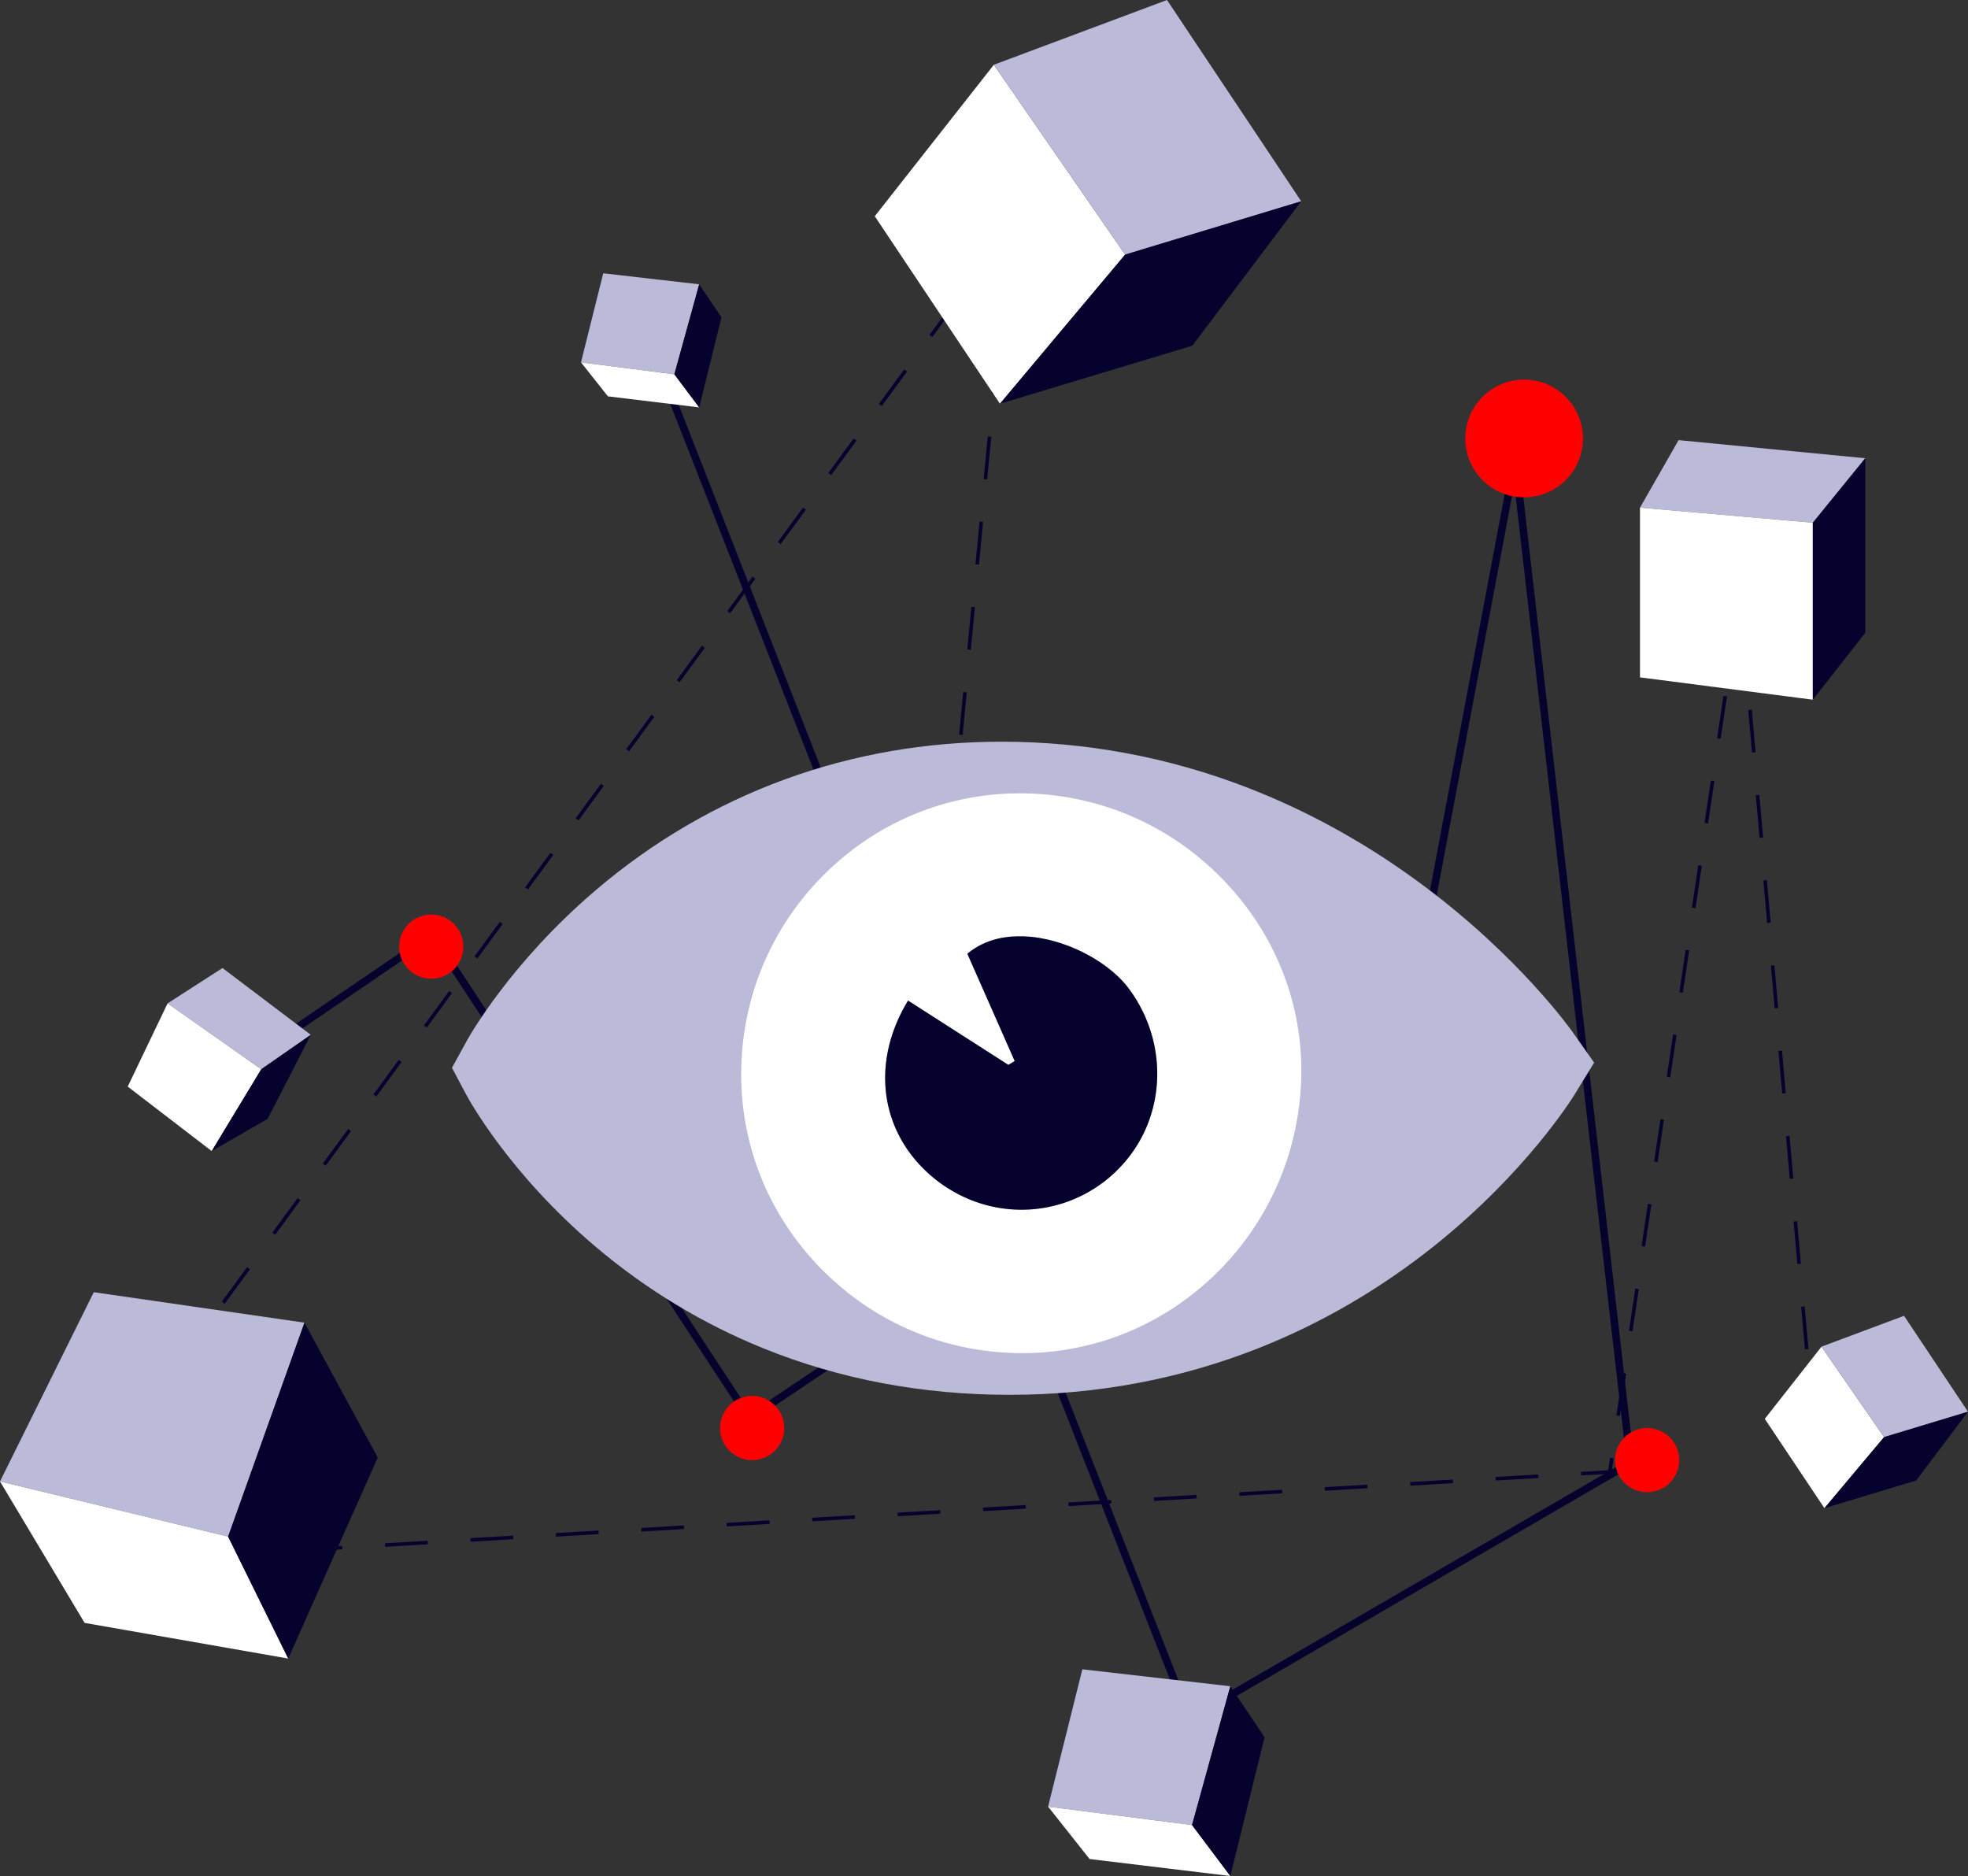 <svg xmlns="http://www.w3.org/2000/svg" id="Calque_2" data-name="Calque 2" viewBox="0 0 551.93 526.1"><rect x="0" y="0" width="551.93" height="526.1" fill="#333333" stroke="none"/><defs><style>.cls-1{fill:#bbbad9}.cls-1,.cls-2,.cls-3,.cls-5{stroke-width:0}.cls-2{fill:red}.cls-3{fill:#fff}.cls-5{fill:#05032e}</style></defs><g id="Calque_3" data-name="Calque 3"><path d="m42.94 437.67-4.87-5.44.75-.67 4.55 5.08 4.69-.28.06 1-5.17.31zm17.15-1.02-.06-1 11.98-.71.06 1-11.98.71zm23.96-1.43-.06-1 11.98-.71.06 1-11.98.71zm23.96-1.43-.06-1 11.98-.71.06 1-11.98.71zm23.96-1.43-.06-1 11.98-.71.06 1-11.98.71zm23.96-1.43-.06-1 11.98-.71.06 1-11.98.71zm23.96-1.43-.06-1 11.98-.71.06 1-11.98.71zm23.96-1.43-.06-1 11.98-.71.06 1-11.98.71zm23.96-1.43-.06-1 11.98-.71.06 1-11.98.71zm23.96-1.43-.06-1 11.98-.71.06 1-11.98.71zm23.96-1.43-.06-1 11.98-.71.06 1-11.98.71zm-245.65-.51-5.78-6.46 2.45-3.34.81.59-1.97 2.69 5.24 5.85-.75.67zm269.61-.92-.06-1 11.98-.71.06 1-11.98.71zm23.96-1.43-.06-1 11.98-.71.06 1-11.98.71zm23.96-1.43-.06-1 11.98-.71.06 1-11.98.71zm23.96-1.43-.06-1 11.98-.71.06 1-11.98.71zm23.96-1.43-.06-1 11.98-.71.06 1-11.98.71zm23.96-1.43-.06-1 11.98-.71.06 1-11.98.71zm23.96-1.43-.06-1 7.65-.46.52-3.49.99.15-.64 4.29-8.46.5zm-408.79-9.41-.81-.59 7.09-9.68.81.59-7.09 9.68zm473.65-2.05-1.06-11.95 1-.09 1.06 11.95-1 .09zm-54-5.21-.99-.15 1.77-11.87.99.15-1.77 11.87zM48.83 385l-.81-.59 7.09-9.68.81.59-7.09 9.68zm457.36-6.6-1.06-11.95 1-.09 1.06 11.95-1 .09zm-48.35-5.04-.99-.15 1.77-11.87.99.15-1.77 11.87zm-394.83-7.73-.81-.59 7.09-9.68.81.59-7.09 9.68zm441.06-11.14-1.06-11.95 1-.09 1.06 11.95-1 .09zm-42.7-4.87-.99-.15 1.77-11.87.99.15-1.77 11.87zm-384.19-3.36-.81-.59 7.09-9.68.81.59-7.09 9.68zm424.76-15.68-1.06-11.95 1-.09 1.06 11.95-1 .09zm-410.59-3.69-.81-.59 7.09-9.68.81.59-7.09 9.68zm373.54-1.02-.99-.15 1.77-11.87.99.15-1.77 11.87zm-359.36-18.35-.81-.59 7.09-9.68.81.59-7.09 9.68zm394.29-.85-1.06-11.95 1-.09 1.06 11.95-1 .09zm-31.39-4.54-.99-.15 1.77-11.87.99.15-1.77 11.87zm-348.72-13.98-.81-.59 7.09-9.68.81.59-7.09 9.68zm377.99-5.39-1.06-11.95 1-.09 1.06 11.95-1 .09zm-25.74-4.37-.99-.15 1.77-11.87.99.15-1.77 11.87zm-338.07-9.6-.81-.59 7.09-9.68.81.59-7.09 9.68zm361.7-9.93-1.06-11.95 1-.09 1.06 11.95-1 .09zm-20.09-4.2-.99-.15 1.77-11.87.99.15-1.77 11.87zm-209.81-3.88-1-.1.85-8.83 1 .1-.85 8.83zm-117.62-1.35-.81-.59 7.09-9.68.81.59-7.09 9.68zm345.4-14.47-1.06-11.95 1-.09 1.06 11.95-1 .09zm-14.44-4.03-.99-.15 1.77-11.87.99.15-1.77 11.87zm-316.78-.86-.81-.59 7.09-9.68.81.59-7.09 9.68zm105.44-.07-1-.1 1.15-11.94 1 .1-1.15 11.94zm223.66-18.95-1.06-11.95 1-.09 1.06 11.95-1 .09zm-314.93-.35-.81-.59 7.09-9.68.81.59-7.09 9.68zm306.14-3.52-.99-.15 1.77-11.87.99.15-1.77 11.87zm-212.58-1.07-1-.1 1.15-11.94 1 .1-1.15 11.94zm-79.39-14.77-.81-.59 7.09-9.68.81.59-7.09 9.68zm298.63-4.19-1.06-11.95 1-.09 1.06 11.95-1 .09zm-3.14-3.7-.99-.15 1.77-11.87.99.15-1.77 11.87zm-213.81-1.23-1-.1 1.15-11.94 1 .1-1.15 11.94zm-67.51-10.25-.81-.59 7.09-9.68.81.59-7.09 9.68zm69.8-13.64-1-.1 1.15-11.95 1 .1-1.15 11.95zm-55.63-5.73-.81-.59 7.09-9.68.81.59-7.09 9.68zm57.93-18.16-1-.1 1.15-11.95 1 .1-1.15 11.95zm-43.75-1.2-.81-.59 7.09-9.68.81.59-7.09 9.68zm14.18-19.37-.81-.59 7.09-9.68.81.59-7.09 9.68zm31.87-3.32-1-.1 1.15-11.95 1 .1-1.15 11.95zm-17.69-16.04-.81-.59 7.09-9.68.81.59-7.09 9.68zm19.99-7.85-1-.1 1.15-11.95 1 .1-1.15 11.95zm-5.81-11.52-.81-.59 7.09-9.68.81.59-7.09 9.68z" class="cls-5"/><path d="m67.37 297.78 54.22-37.01 88.93 135.47 69.94-46.88-97.22-248.16 1.97-.77 97.05 247.72 114.7-76.88 28.22-149.62 33.24 289.17-.6.35-124.77 72.44-51.81-132.23-71.33 47.81-.59-.89-88.34-134.56-52.44 35.79-1.2-1.75zm357.31-161.99-25.79 136.75-.37.25-115.46 77.39 51.08 130.37 122.03-70.85-31.49-273.9z" class="cls-5"/><path d="m459.94 142.36 48.47 4.23 14.71-18.08-52.36-5.08-10.82 18.93z" class="cls-1"/><path d="M459.94 142.36v47.6l48.47 6.26v-49.63l-48.47-4.23z" class="cls-3"/><path d="m508.41 196.22 14.71-18.75v-48.96l-14.71 18.08v49.63z" class="cls-5"/><path d="m303.55 468.13 41.5 4.76-10.74 38.92-40.37-5.16 9.61-38.52z" class="cls-1"/><path d="m293.94 506.65 11.64 14.69 39.47 4.76-10.74-14.29-40.37-5.16z" class="cls-3"/><path d="m345.05 526.1 9.61-38.91-9.61-14.3-10.74 38.92 10.74 14.29z" class="cls-5"/><path d="m494.94 397.9 15.91-20.25 17.55 25.37-16.73 19.93-16.73-25.05z" class="cls-3"/><path d="m528.4 403.02 23.53-7.12-17.94-26.9-23.14 8.65 17.55 25.37z" class="cls-1"/><path d="m511.67 422.95 25.71-7.75 14.55-19.3-23.53 7.12-16.73 19.93z" class="cls-5"/><path d="m245.33 60.64 33.4-42.48 36.82 53.24-35.11 41.82-35.11-52.58z" class="cls-3"/><path d="m315.55 71.4 49.38-14.95L327.29 0l-48.56 18.16 36.82 53.24z" class="cls-1"/><path d="m280.44 113.22 53.95-16.27 30.54-40.5-49.38 14.95-35.11 41.82z" class="cls-5"/><path d="m0 415.45 26.3-53.07 59.09 8.54-21.41 60L0 415.45z" class="cls-1"/><path d="m0 415.45 23.73 39.67 57.11 10-16.86-34.2L0 415.45z" class="cls-3"/><path d="m63.98 430.92 16.86 34.2 25.1-56.37-20.55-37.83-21.41 60z" class="cls-5"/><path d="m169.18 76.64 26.91 3.09-6.96 25.24-26.19-3.35 6.24-24.98z" class="cls-1"/><path d="m162.94 101.62 7.55 9.53 25.6 3.1-6.96-9.28-26.19-3.35z" class="cls-3"/><path d="M196.09 114.25 202.33 89l-6.24-9.27-6.96 25.24 6.96 9.28z" class="cls-5"/><path d="m47 281.38 15.4-9.91 24.76 18.73-13.89 9.66L47 281.38z" class="cls-1"/><path d="m47 281.38-11.18 23.34 23.56 18.09 13.89-22.95L47 281.38z" class="cls-3"/><path d="m59.38 322.81 15.7-9.06 12.08-23.55-13.89 9.66-13.89 22.95z" class="cls-5"/><circle cx="427.44" cy="122.97" r="16.5" class="cls-2"/><circle cx="120.94" cy="265.47" r="9" class="cls-2"/><circle cx="210.94" cy="400.47" r="9" class="cls-2"/><circle cx="461.94" cy="409.47" r="9" class="cls-2"/><path d="M259.92 230.46zm5.9 107.53c-.82-.45-1.64-.93-2.45-1.45.81.51 1.63.99 2.45 1.45zm21.09-82.52c-.19 0-.4-.01-.59-.01-.49 0-.98.01-1.48.03-.12.01-.25.01-.38.02.14-.02.28-.02.42-.03.48-.02.96-.03 1.45-.03.13 0 .27 0 .41.01.06 0 .11 0 .17.01zm2.22.1c-.22-.02-.44-.03-.67-.04.11 0 .21 0 .32.01l.35.03zm4.42.59c-.31-.06-.62-.12-.94-.17.11.01.21.03.31.04.03.01.06.02.09.02.18.04.36.07.54.11z" class="cls-1"/><path d="M441.02 289.39c-.6-.84-14.93-20.96-41.62-40.9-15.67-11.71-32.48-21.05-49.97-27.77-21.98-8.44-45.04-12.72-68.55-12.72-42.47 0-81.81 14.38-113.76 41.6-24.14 20.56-35.72 41.39-36.2 42.27l-4.17 7.58 4.07 7.64c.47.88 11.79 21.84 36.15 42.48 14.26 12.08 30.16 21.71 47.27 28.61 21.31 8.62 44.49 12.98 68.89 12.98s47.84-4.4 69.81-13.08c17.55-6.93 34.14-16.59 49.3-28.69 25.85-20.65 38.8-41.54 39.34-42.42l5.5-8.97-6.06-8.61zm-154.7-33.93c-.49 0-.98.01-1.48.03-.12.01-.25.01-.38.02.14-.02.28-.02.42-.03.48-.02.96-.03 1.45-.03.13 0 .27 0 .41.01.06 0 .11 0 .17.01-.19 0-.4-.01-.59-.01zm-20.5 82.53c-.82-.45-1.64-.93-2.45-1.45.81.51 1.63.99 2.45 1.45zm-5.9-107.53zm28.86 25.08.35.03c-.22-.02-.44-.03-.67-.04.11 0 .21 0 .32.01zm3.83.45c.11.01.21.03.31.04.03.01.06.02.09.02.18.04.36.07.54.11-.31-.06-.62-.12-.94-.17z" class="cls-1"/><path d="M286.3 262.57h-.36c-.43 0-.85 0-1.26.03-.12 0-.24 0-.37.03.11 0 .23 0 .33-.02.44-.02.86-.03 1.29-.03h.51-.15zm-20.38 70.69c.71.45 1.42.87 2.14 1.26-.71-.4-1.43-.82-2.14-1.26zm-5.85-91.29z" class="cls-3"/><path d="M284.31 262.62c.11 0 .23 0 .33-.02h.03c-.12 0-.24 0-.37.03z" class="cls-3"/><path d="M345.4 249.29c-.46-.52-.93-1.05-1.41-1.56-14.6-15.65-34.39-24.6-55.69-25.22-.77-.03-1.51-.03-2.27-.03-19.8 0-38.56 7.45-53.08 21.02-.5.45-.99.92-1.47 1.4-14.7 14.45-23.08 33.78-23.59 54.44-.51 20.78 7.18 40.56 21.67 55.71 1.12 1.17 2.26 2.29 3.44 3.37 14.23 13.22 32.56 20.65 52.12 21.03.52.02 1.03.02 1.54.02 20.31 0 39.57-7.88 54.26-22.19.91-.89 1.8-1.79 2.65-2.71 13.02-13.95 20.56-32.01 21.33-51.27.79-19.84-6.11-38.94-19.48-54.01zm-82.49-8.52c-.96.37-1.91.78-2.84 1.19.94-.43 1.88-.82 2.84-1.19zm50.11 87.7a38.923 38.923 0 0 1-5.15 4.18c-.51.36-1.04.69-1.56 1.01-.79.49-1.6.94-2.42 1.36a37.9 37.9 0 0 1-10.25 3.54c-.59.11-1.19.22-1.78.3-8.02 1.15-16.36-.28-23.8-4.34-.71-.39-1.43-.81-2.14-1.26-.24-.15-.47-.3-.71-.45-.93-.61-1.85-1.27-2.74-1.98-15.38-12.15-18.78-32.2-7.8-50.24 9.86 6.32 19 12.18 28.13 18.03.59-.36 1.19-.71 1.77-1.07-4.44-10.06-8.88-20.13-13.27-30.08.51-.44 1.04-.84 1.58-1.2.54-.37 1.1-.71 1.67-1.02.57-.31 1.15-.59 1.75-.85.59-.25 1.2-.48 1.82-.68.98-.31 1.97-.56 2.98-.74a25.8 25.8 0 0 1 2.34-.31c.15-.02.3-.03.44-.03.1 0 .2 0 .3-.02h.13c.12-.02.24-.02.37-.03.42-.02.84-.03 1.26-.03h.36c.59 0 1.19.03 1.78.07.1 0 .2.02.31.03h.14c.15 0 .31.03.45.04.32.03.64.06.98.1.31.03.62.07.93.12.16.03.31.05.45.07.11.02.24.03.35.05.03 0 .05.02.08.02 1.11.18 2.21.43 3.3.72.86.22 1.73.48 2.58.76.16.05.31.1.47.17.31.1.61.21.91.31.13.05.25.1.38.14.05.03.1.04.15.06.24.09.49.18.72.28a45.231 45.231 0 0 1 7.96 4.14c.61.4 1.2.81 1.77 1.23 2.58 1.89 4.79 3.98 6.43 6.16 11.88 15.74 10.71 37.8-3.42 51.42z" class="cls-3"/><path d="M291.76 263.09s-.05 0-.08-.02c-.09 0-.17-.03-.27-.03.28.04.55.1.82.15a7.87 7.87 0 0 1-.47-.1zm-3.97-.45c.2 0 .39.02.58.03-.1 0-.2-.02-.31-.03h-.28zm-1.86-.07c-.43 0-.85 0-1.26.03-.12 0-.24 0-.37.03.11 0 .23 0 .33-.02.44-.02.86-.03 1.29-.03h.51-.51zm-17.88 71.96c-.71-.4-1.43-.82-2.14-1.26.71.45 1.42.87 2.14 1.26zm-7.99-92.56zm31.69 21.12s-.05 0-.08-.02c-.09 0-.17-.03-.27-.03.28.04.55.1.82.15a7.87 7.87 0 0 1-.47-.1zm-3.97-.45c.2 0 .39.02.58.03-.1 0-.2-.02-.31-.03h-.28zm-1.86-.07c-.43 0-.85 0-1.26.03-.12 0-.24 0-.37.03.11 0 .23 0 .33-.02.44-.02.86-.03 1.29-.03h.51-.51zm-17.88 71.96c-.71-.4-1.43-.82-2.14-1.26.71.45 1.42.87 2.14 1.26zm23.71-71.44s-.05 0-.08-.02c-.09 0-.17-.03-.27-.03.28.04.55.1.82.15a7.87 7.87 0 0 1-.47-.1zm-3.97-.45c.2 0 .39.02.58.03-.1 0-.2-.02-.31-.03h-.28zm-1.86-.07c-.43 0-.85 0-1.26.03-.12 0-.24 0-.37.03.11 0 .23 0 .33-.02.44-.02.86-.03 1.29-.03h.51-.51zm-17.88 71.96c-.71-.4-1.43-.82-2.14-1.26.71.45 1.42.87 2.14 1.26z" class="cls-3"/><path d="M313.02 328.48a38.923 38.923 0 0 1-5.15 4.18c-.51.36-1.04.69-1.56 1.01-.79.49-1.6.94-2.42 1.36a37.9 37.9 0 0 1-10.25 3.54c-.59.11-1.19.22-1.78.3-8.02 1.15-16.36-.28-23.8-4.34-.71-.4-1.43-.82-2.14-1.26-.24-.15-.47-.3-.71-.45-.93-.61-1.85-1.27-2.74-1.98-15.38-12.15-18.78-32.2-7.8-50.24 9.86 6.32 19 12.18 28.13 18.03.59-.36 1.19-.71 1.77-1.07-4.44-10.06-8.88-20.13-13.27-30.08.51-.44 1.04-.84 1.58-1.2.54-.37 1.1-.71 1.67-1.02.57-.31 1.15-.59 1.75-.85.59-.25 1.2-.48 1.82-.68.98-.31 1.97-.56 2.98-.74a25.8 25.8 0 0 1 2.34-.31c.15-.02.3-.03.44-.03.1 0 .2 0 .3-.02h.13c.11 0 .23 0 .33-.02.44-.02.86-.03 1.29-.03h.51c.29 0 .58 0 .87.03.16 0 .32 0 .48.03.2 0 .39.02.58.03h.14c.15 0 .31.03.45.04.32.03.64.06.98.1.17.02.33.03.49.06l.44.06c.16.03.31.05.45.07.03 0 .05.02.08.02.28.04.55.1.82.15.05 0 .1 0 .15.03.51.1 1 .2 1.52.31.38.09.78.18 1.17.29.38.1.78.21 1.16.32.37.11.73.23 1.1.34.1.03.21.06.32.1.16.05.31.1.47.17.31.1.61.21.91.31.13.05.25.1.38.14.05.03.1.04.15.06.24.09.49.18.72.28a45.231 45.231 0 0 1 7.96 4.14c.61.4 1.2.81 1.77 1.23 2.58 1.89 4.79 3.98 6.43 6.16 11.88 15.74 10.71 37.8-3.42 51.42z" class="cls-5"/><path fill="#0e0ead" stroke-width="0" d="M286.91 255.47c-.19 0-.4-.01-.59-.01h.42c.06 0 .11 0 .17.01z"/></g></svg>